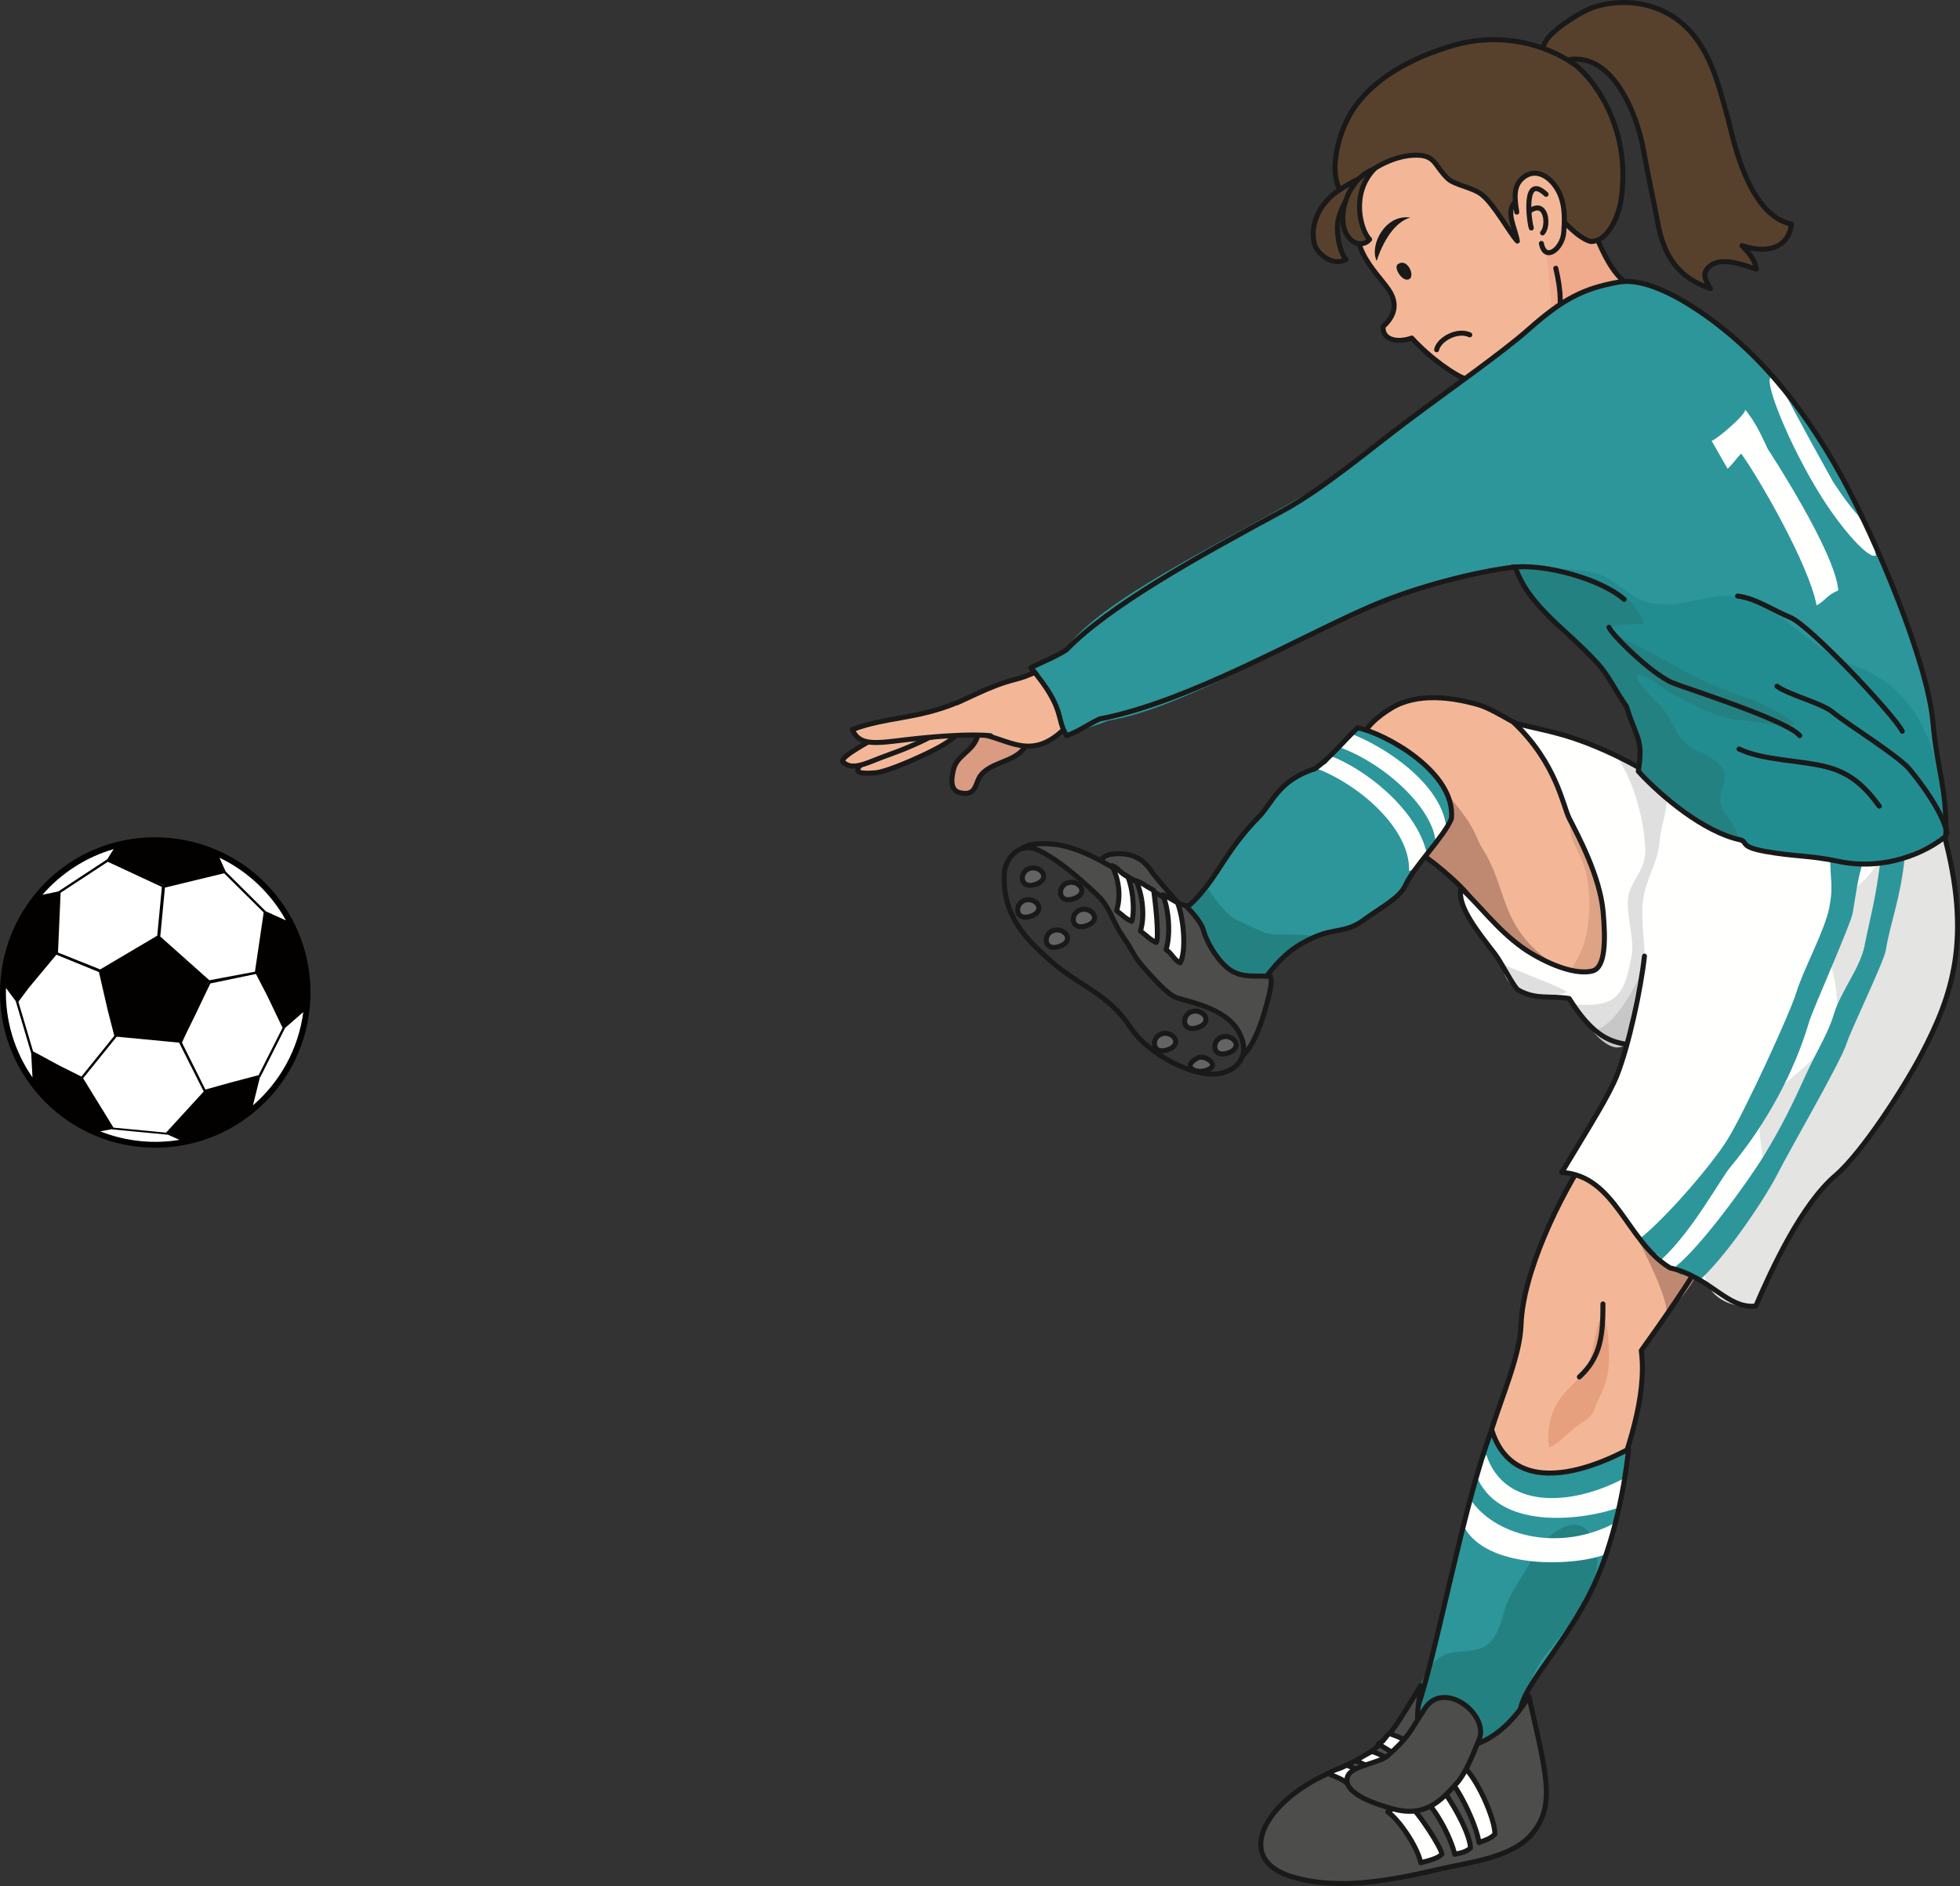 <?xml version="1.0" encoding="UTF-8"?>
<!DOCTYPE svg PUBLIC "-//W3C//DTD SVG 1.1//EN" "http://www.w3.org/Graphics/SVG/1.1/DTD/svg11.dtd">
<svg version="1.1" xmlns="http://www.w3.org/2000/svg" xmlns:xlink="http://www.w3.org/1999/xlink" x="0" y="0" width="831.637" height="800.396" viewBox="0, 0, 831.637, 800.396">
  <rect x="0" y="0" width="831.637" height="800.396" fill="#333333" stroke="none"/>
  <g id="Layer_1">
    <path d="M488.637,369.843 C484.875,364.08 479.669,361.596 471.888,362.466 C465.788,363.149 465.015,368.817 468.428,374.15 C471.219,378.503 475.605,379.772 480.281,380.853 C485.616,382.086 490.693,384.902 496.233,385.297 C499.995,385.563 505.702,389.9 503.139,386.841 C500.514,383.706 490.951,373.388 488.637,369.843" fill="#4D4E4C" id="path3437"/>
    <path d="M488.637,369.843 C484.875,364.08 479.669,361.596 471.888,362.466 C465.788,363.149 465.015,368.817 468.428,374.15 C471.219,378.503 475.605,379.772 480.281,380.853 C485.616,382.086 490.693,384.902 496.233,385.297 C499.995,385.563 505.702,389.9 503.139,386.841 C500.514,383.706 490.951,373.388 488.637,369.843 z" fill-opacity="0" stroke="#1A1919" stroke-width="2.126" stroke-linecap="round" stroke-linejoin="round" id="path3439"/>
    <path d="M575.589,316.869 C569.754,331.239 570.707,338.49 575.379,344.232 C585.827,357.078 593.349,353.235 612.572,369.708 C628.329,383.208 624.992,384.263 635.364,400.341 C648.152,411.717 655.562,416.548 669.902,423.96 C674.649,415.807 683.702,433.353 688.982,425.496 C709.209,425.255 712.787,396.948 708.812,373.751 C703.674,343.804 687.609,326.05 659.634,315.843 C651.962,313.042 635.117,301.347 627.482,299.123 C616.149,295.827 601.404,293.894 590.544,300.404 C584.582,303.984 578.912,308.674 575.589,316.869" fill="#F3B798" id="path3441"/>
    <path d="M666.587,346.722 C664.704,355.812 669.482,359.463 672.002,367.168 C674.942,376.154 674.979,387.248 673.134,396.342 C671.432,404.762 669.137,406.341 664.134,416.34 C663.069,415.54 678.002,424.007 678.467,424.092 C683.379,424.977 684.752,425.545 688.982,425.496 C709.209,425.255 712.787,396.948 708.812,373.751 C705.219,352.824 702.084,352.101 683.087,349.394 C677.387,348.579 672.392,345.415 666.587,346.722" fill="#DEA284" id="path3443"/>
    <path d="M602.049,343.051 C598.539,346.388 596.349,352.036 597.219,356.061 C598.704,362.888 607.307,365.193 612.572,369.708 C628.329,383.208 624.992,384.263 635.364,400.341 C638.859,403.452 642.324,406.778 646.817,408.392 C647.147,408.512 661.202,410.349 658.232,408.333 C636.137,393.342 639.699,376.734 629.139,360.339 C625.682,354.978 627.137,352.341 615.137,338.343 C612.939,338.364 603.797,341.384 602.049,343.051" fill="#BF8971" id="path3445"/>
    <path d="M575.589,316.869 C569.754,331.239 570.707,338.49 575.379,344.232 C585.827,357.078 593.349,353.235 612.572,369.708 C628.329,383.208 624.992,384.263 635.364,400.341 C648.152,411.717 655.562,416.548 669.902,423.96 C674.649,415.807 683.702,433.353 688.982,425.496 C709.209,425.255 712.787,396.948 708.812,373.751 C703.674,343.804 687.609,326.05 659.634,315.843 C651.962,313.042 635.117,301.347 627.482,299.123 C616.149,295.827 601.404,293.894 590.544,300.404 C584.582,303.984 578.912,308.674 575.589,316.869 z" fill-opacity="0" stroke="#1A1919" stroke-width="2.126" stroke-linecap="round" stroke-linejoin="round" id="path3447"/>
    <path d="M645.392,562.227 C644.537,587.677 616.337,628.277 631.944,652.388 C639.399,663.922 657.167,664.365 668.664,659.601 C682.674,653.797 681.249,643.479 685.607,629.847 C689.589,617.396 699.107,593.396 696.407,573.146 C703.157,563.694 718.569,542.079 724.757,529.944 C732.654,514.458 727.532,521.876 727.457,504.295 C727.322,471.963 685.044,472.74 674.807,488.097 C661.307,508.347 646.142,540.198 645.392,562.227" fill="#F3B798" id="path3449"/>
    <path d="M675.032,575.677 C672.894,583.649 666.864,587.035 662.199,593.193 C657.759,599.044 656.289,607.06 657.197,614.308 C661.944,612.597 665.979,606.942 670.539,604.206 C677.064,600.289 675.842,598.669 678.984,592.271 C682.637,584.841 682.989,578.82 682.637,571.842 C682.449,568.156 682.374,560.929 679.239,558.907 C676.922,563.862 676.539,570.06 675.032,575.677" fill="#E6A07E" id="path3451"/>
    <path d="M690.137,515.34 C688.817,515.31 707.732,547.634 707.139,557.34 C716.139,548.34 719.979,542.448 722.567,533.985 C727.322,518.425 703.824,517.766 691.134,516.342" fill="#BF8971" id="path3453"/>
    <path d="M645.392,562.227 C644.537,587.677 616.337,628.277 631.944,652.388 C639.399,663.922 657.167,664.365 668.664,659.601 C682.674,653.797 681.249,643.479 685.607,629.847 C689.589,617.396 699.107,593.396 696.407,573.146 C703.157,563.694 718.569,542.079 724.757,529.944 C732.654,514.458 727.532,521.876 727.457,504.295 C727.322,471.963 685.044,472.74 674.807,488.097 C661.307,508.347 646.142,540.198 645.392,562.227 z" fill-opacity="0" stroke="#1A1919" stroke-width="2.126" stroke-linecap="round" stroke-linejoin="round" id="path3455"/>
    <path d="M713.507,339.146 C705.932,330.553 687.609,320.688 672.107,314.847 C660.002,310.282 650.694,309.114 642.407,306.744 C660.407,323.844 663.234,342.204 665.807,347.244 C669.714,354.893 678.849,371.882 680.207,386.847 C681.287,398.742 681.272,410.616 675.707,412.042 C666.962,414.292 652.584,406.874 646.007,402.146 C635.049,394.262 628.044,384.342 619.907,376.944 C618.129,384.486 626.912,395.226 634.307,404.847 C637.194,408.612 642.339,419.079 644.207,420.146 C651.699,424.4 657.422,422.402 665.807,423.747 C679.307,445.347 688.082,441.761 695.507,444.444 C710.912,450.011 706.299,477.246 711.257,478.646 C758.732,492.026 835.254,394.863 819.257,366.597 C810.894,351.816 732.144,341.876 713.507,339.146" fill="#FFFFFE" id="path3457"/>
    <path d="M664.194,420.495 C658.869,417.28 637.419,410.027 637.344,408.441 C637.997,422.706 654.309,424.426 665.057,421.098 C664.854,420.919 664.562,420.714 664.194,420.495" fill="#DEDFDE" id="path3459"/>
    <path d="M698.109,360.002 C698.477,368.826 692.874,372.714 691.134,379.341 C689.327,386.226 693.594,398.053 692.387,405.049 C689.229,423.38 685.367,427.467 667.944,426.266 C670.817,431.106 681.752,445.212 687.924,444.201 C703.007,441.723 698.484,419.814 698.207,410.193 C698.012,403.271 696.174,389.34 697.134,382.341 C698.657,371.255 703.434,367.086 704.274,356.22 C704.792,349.558 709.479,339.333 706.134,333.339 C701.769,325.517 688.389,323.448 684.137,319.341 C692.004,326.946 697.554,346.751 698.109,360.002" fill="#DEDFDE" id="path3461"/>
    <path d="M699.137,408.342 C694.269,416.715 686.312,435.594 675.677,437.536 C678.362,440.671 683.724,445.883 687.969,444.192 C700.134,439.341 694.164,416.903 699.137,408.342" fill="#C6C7C6" id="path3463"/>
    <path d="M713.507,339.146 C705.932,330.553 687.609,320.688 672.107,314.847 C660.002,310.282 650.694,309.114 642.407,306.744 C660.407,323.844 663.234,342.204 665.807,347.244 C669.714,354.893 678.849,371.882 680.207,386.847 C681.287,398.742 681.272,410.616 675.707,412.042 C666.962,414.292 652.584,406.874 646.007,402.146 C635.049,394.262 628.044,384.342 619.907,376.944 C618.129,384.486 626.912,395.226 634.307,404.847 C637.194,408.612 642.339,419.079 644.207,420.146 C651.699,424.4 657.422,422.402 665.807,423.747 C679.307,445.347 688.082,441.761 695.507,444.444 C710.912,450.011 706.299,477.246 711.257,478.646 C758.732,492.026 835.254,394.863 819.257,366.597 C810.894,351.816 732.144,341.876 713.507,339.146 z" fill-opacity="0" stroke="#1A1919" stroke-width="2.126" stroke-linecap="round" stroke-linejoin="round" id="path3465"/>
    <path d="M815.207,447.597 C807.954,461.384 790.202,489.093 778.757,498.896 C764.469,511.127 751.974,537.954 745.007,554.244 C732.752,555.585 726.107,542.096 708.557,538.045 C690.092,526.815 685.607,498.896 662.657,497.545 C674.807,477.295 682.682,464.958 686.124,456.222 C693.437,437.656 691.997,414.14 702.909,397.804 C714.647,380.226 732.924,360.058 753.902,354.128 C763.277,351.48 771.429,350.826 781.059,350.367 C791.927,349.845 806.784,344.811 817.224,349.443 C827.784,354.131 828.287,367.116 829.577,377.463 C832.727,402.708 826.922,425.334 815.207,447.597" fill="#FFFFFE" id="path3467"/>
    <path d="M815.207,447.597 C807.954,461.384 790.202,489.093 778.757,498.896 C764.469,511.127 751.974,537.954 745.007,554.244 C727.667,556.142 717.362,542.29 726.722,528.741 C732.827,519.899 745.344,510.544 747.579,499.956 C749.844,489.189 742.757,477.787 749.964,467.396 C754.787,460.432 765.962,453.942 771.819,446.232 C778.742,437.141 780.069,432.401 779.162,421.168 C778.397,411.723 773.229,401.132 776.304,391.563 C780.062,379.892 793.809,374.624 798.339,363.06 C802.344,352.839 802.599,342.948 817.224,349.446 C827.784,354.134 828.287,367.119 829.577,377.463 C832.727,402.708 826.922,425.334 815.207,447.597" fill="#E4E4E3" id="path3469"/>
    <path d="M767.694,433.368 C761.357,455.024 749.424,477.046 734.139,495.342 C730.112,500.161 718.134,522.342 705.137,534.342 C699.227,527.885 698.139,533.343 696.137,525.342 C706.592,517.107 726.309,494.466 733.134,483.342 C740.552,471.266 759.609,429.744 762.137,421.341 C765.047,411.685 774.257,394.88 776.139,385.341 C778.637,372.685 775.134,372.339 777.467,353.378 C784.134,359.343 794.507,352.909 792.137,360.339 C788.004,373.288 788.327,374.331 786.137,387.339 C785.327,392.155 769.022,428.823 767.694,433.368" fill="#2D969A" id="path3471"/>
    <path d="M783.692,442.368 C781.464,449.979 759.129,488.358 754.134,498.342 C750.137,506.34 734.132,531.342 721.134,543.342 C715.224,536.885 713.139,545.343 711.137,537.342 C721.592,529.107 741.482,501.764 748.307,490.64 C755.724,478.563 760.457,468.837 766.134,456.345 C771.137,445.341 775.607,438.744 778.134,430.341 C781.044,420.685 789.257,410.882 791.139,401.34 C793.637,388.684 795.812,382.306 798.137,363.339 C808.134,360.339 803.139,360.339 808.134,364.341 C806.139,382.341 802.329,390.333 800.139,403.341 C799.329,408.154 785.027,437.823 783.692,442.368" fill="#2D969A" id="path3473"/>
    <path d="M824.634,353.343 C836.792,397.892 828.707,421.944 815.207,447.597 C807.954,461.384 790.202,489.093 778.757,498.896 C764.469,511.127 751.974,537.954 745.007,554.244 C732.752,555.585 726.107,542.096 708.557,538.045 C690.092,526.815 685.607,498.896 662.657,497.545 C674.807,477.295 682.682,464.958 686.124,456.222 C691.172,443.419 696.287,419.384 697.757,405.744" fill-opacity="0" stroke="#1A1919" stroke-width="2.126" stroke-linecap="round" stroke-linejoin="round" id="path3475"/>
    <path d="M632.957,606.896 C641.057,632.545 668.057,627.146 691.007,614.994 C688.982,634.569 683.567,659.598 673.457,678.444 C661.457,700.822 646.569,715.432 645.107,725.692 C643.322,738.187 622.569,753.15 610.007,749.542 C603.572,747.697 602.387,734.37 600.557,727.042 C608.657,706.792 620.807,637.944 632.957,606.896" fill="#2D969A" id="path3477"/>
    <path d="M643.547,672.538 C646.007,668.469 648.714,664.426 650.784,660.221 C654.407,652.872 667.734,641.299 674.192,650.322 C686.034,666.893 665.672,689.76 656.214,701.729 C650.094,709.462 649.284,714.63 645.804,723.825 C640.202,738.645 627.872,754.672 610.007,749.542 C602.604,747.419 599.867,729.652 600.714,723.255 C601.682,716.01 605.597,706.147 612.077,702.652 C618.032,699.435 625.914,702.292 631.472,697.604 C636.909,693.007 637.104,685.2 639.932,679.14 C640.974,676.915 642.227,674.721 643.547,672.538" fill="#248182" id="path3479"/>
    <path d="M630.639,617.34 C638.139,640.341 666.197,639.495 689.139,627.342 C686.634,634.842 687.137,634.842 686.634,639.84 C672.639,644.841 637.637,649.842 627.137,627.84 C626.139,629.34 627.639,622.341 630.639,617.34" fill="#FFFFFE" id="path3481"/>
    <path d="M624.639,637.338 C635.642,652.338 662.192,658.494 685.134,646.341 C682.637,653.841 682.134,655.842 680.634,659.838 C666.639,664.839 630.639,665.838 621.137,647.838 C622.134,640.839 619.637,647.337 624.639,637.338" fill="#FFFFFE" id="path3483"/>
    <path d="M371.601,327.939 C375.193,327.632 384.372,323.973 392.61,320.056 C401.136,316.007 408.656,311.639 407.604,306.714 C395.991,310.004 380.34,312.263 370.711,319.857 C363.114,325.863 359.921,328.933 371.601,327.939" fill="#F3B798" id="path3485"/>
    <path d="M371.601,327.939 C375.193,327.632 384.372,323.973 392.61,320.056 C401.136,316.007 408.656,311.639 407.604,306.714 C395.991,310.004 380.34,312.263 370.711,319.857 C363.114,325.863 359.921,328.933 371.601,327.939 z" fill-opacity="0" stroke="#1A1919" stroke-width="2.126" stroke-linecap="round" stroke-linejoin="round" id="path3487"/>
    <path d="M433.638,318.591 C439.608,312.374 437.692,305.513 429.703,302.273 C418.731,297.837 417.577,306.553 414.132,314.103 C411.923,318.948 406.034,320.888 404.649,326.319 C403.623,330.315 402.987,335.39 407.294,336.409 C414.448,338.112 413.628,332.267 416.112,329.05 C420.196,323.753 428.97,323.451 433.638,318.591" fill="#DA9B83" id="path3489"/>
    <path d="M433.638,318.591 C439.608,312.374 437.692,305.513 429.703,302.273 C418.731,297.837 417.577,306.553 414.132,314.103 C411.923,318.948 406.034,320.888 404.649,326.319 C403.623,330.315 402.987,335.39 407.294,336.409 C414.448,338.112 413.628,332.267 416.112,329.05 C420.196,323.753 428.97,323.451 433.638,318.591 z" fill-opacity="0" stroke="#1A1919" stroke-width="2.126" stroke-linecap="round" stroke-linejoin="round" id="path3491"/>
    <path d="M392.766,305.208 C385.245,307.593 382.254,307.177 375.152,311.103 C367.872,315.125 357.281,320.794 357.471,323.061 C361.479,327.67 368.311,323.402 376.403,320.565 C389.892,315.828 405.735,308.167 409.467,301.657 C407.511,301.523 401.487,302.442 392.766,305.208" fill="#F3B798" id="path3493"/>
    <path d="M392.766,305.208 C385.245,307.593 382.254,307.177 375.152,311.103 C367.872,315.125 357.281,320.794 357.471,323.061 C361.479,327.67 368.311,323.402 376.403,320.565 C389.892,315.828 405.735,308.167 409.467,301.657 C407.511,301.523 401.487,302.442 392.766,305.208 z" fill-opacity="0" stroke="#1A1919" stroke-width="2.126" stroke-linecap="round" stroke-linejoin="round" id="path3495"/>
    <path d="M398.88,301.224 C393.138,303.389 384.393,303.849 384.126,311.63 C394.151,315.693 402.48,309.72 412.263,310.815 C426.501,312.404 435.243,322.443 448.722,311.871 C459.665,303.278 454.904,296.445 470.343,293.659 C470.349,286.772 465.688,280.938 462.307,275.05 C451.14,277.64 442.098,285.489 430.848,288.321 C418.831,291.351 411.076,296.624 398.88,301.224" fill="#F3B798" id="path3497"/>
    <path d="M398.88,301.224 C393.138,303.389 384.393,303.849 384.126,311.63 C394.151,315.693 402.48,309.72 412.263,310.815 C426.501,312.404 435.243,322.443 448.722,311.871 C459.665,303.278 454.904,296.445 470.343,293.659 C470.349,286.772 465.688,280.938 462.307,275.05 C451.14,277.64 442.098,285.489 430.848,288.321 C418.831,291.351 411.076,296.624 398.88,301.224 z" fill-opacity="0" stroke="#1A1919" stroke-width="2.126" stroke-linecap="round" stroke-linejoin="round" id="path3499"/>
    <path d="M404.985,298.587 C388.713,305.173 375.384,304.356 361.664,309.612 C364.529,316.763 371.947,315.409 384.571,313.898 C395.874,312.544 412.122,311.29 420.366,312.246" fill="#F3B798" id="path3501"/>
    <path d="M404.985,298.587 C388.713,305.173 375.384,304.356 361.664,309.612 C364.529,316.763 371.947,315.409 384.571,313.898 C395.874,312.544 412.122,311.29 420.366,312.246" fill-opacity="0" stroke="#1A1919" stroke-width="2.126" stroke-linecap="round" stroke-linejoin="round" id="path3503"/>
    <path d="M723.827,114.87 C722.852,116.457 723.137,118.341 725.762,122.466 C712.142,117.828 706.044,108.864 703.374,94.485 C701.507,84.372 699.152,73.983 697.382,63.89 C694.157,45.609 680.912,14.571 657.152,28.652 C656.402,22.206 652.734,21.849 656.387,16.689 C659.882,11.748 671.717,4.277 677.312,2.688 C689.072,-0.651 702.114,1.107 711.887,8.466 C725.244,18.532 729.122,35.478 733.509,51.635 C735.129,57.579 741.512,91.341 760.104,95.123 C758.859,105.372 749.687,107.823 739.134,104.214 C738.482,103.992 744.512,108.591 745.262,114.216 C740.012,112.716 728.387,107.466 723.827,114.87" fill="#57412D" id="path3505"/>
    <path d="M723.827,114.87 C722.852,116.457 723.137,118.341 725.762,122.466 C712.142,117.828 706.044,108.864 703.374,94.485 C701.507,84.372 699.152,73.983 697.382,63.89 C694.157,45.609 680.912,14.571 657.152,28.652 C656.402,22.206 652.734,21.849 656.387,16.689 C659.882,11.748 671.717,4.277 677.312,2.688 C689.072,-0.651 702.114,1.107 711.887,8.466 C725.244,18.532 729.122,35.478 733.509,51.635 C735.129,57.579 741.512,91.341 760.104,95.123 C758.859,105.372 749.687,107.823 739.134,104.214 C738.482,103.992 744.512,108.591 745.262,114.216 C740.012,112.716 728.387,107.466 723.827,114.87 z" fill-opacity="0" stroke="#1A1919" stroke-width="2.126" stroke-linecap="round" stroke-linejoin="round" id="path3507"/>
    <path d="M586.884,139.089 C587.762,142.652 591.137,146.343 598.637,143.466 C605.387,152.466 615.467,157.113 619.637,160.341 C629.079,167.656 630.399,171.298 643.344,162.873 C662.342,150.506 696.714,148.042 694.884,122.484 C674.124,117.066 672.924,63.773 647.874,50.284 C633.947,42.784 608.537,42.486 594.384,49.669 C576.444,58.775 572.807,82.323 575.634,98.841 C576.774,105.483 578.417,109.833 582.639,114.591 C586.532,118.98 590.574,122.466 591.699,127.529 C592.074,133.529 589.389,136.593 586.884,139.089" fill="#F3B798" id="path3509"/>
    <path d="M691.134,124.341 C691.179,124.933 678.362,104.436 677.139,102.339 C673.344,95.832 666.977,84.21 657.887,93.843 C653.012,99.005 656.889,109.839 657.137,116.589 C657.384,123.339 661.637,136.464 650.139,142.089 C646.112,144.058 642.429,148.057 641.387,152.343 C636.849,171.023 693.504,157.365 691.134,124.341" fill="#F0AA8C" id="path3511"/>
    <path d="M586.884,138.591 C586.389,144.093 592.637,145.716 599.012,143.466 C606.887,152.091 617.589,159.561 622.637,161.091 C635.012,164.841 630.399,171.298 643.344,162.873 C662.342,150.506 696.714,148.042 694.884,122.484 C674.124,117.066 672.924,63.773 647.874,50.284 C633.947,42.784 608.537,42.486 594.384,49.669 C583.224,55.332 575.942,64.933 573.512,78.591 C572.042,86.888 574.344,97.025 577.134,104.841 C579.632,111.84 585.482,117.723 588.887,122.466 C594.137,129.779 590.634,135.093 586.884,138.591 z" fill-opacity="0" stroke="#1A1919" stroke-width="2.126" stroke-linecap="round" stroke-linejoin="round" id="path3513"/>
    <path d="M584.139,110.718 C586.764,102.468 591.842,94.13 598.389,92.343 C587.844,90.687 580.884,104.091 584.139,110.718" fill="#1A1919" id="path3515"/>
    <path d="M593.139,112.089 C597.137,109.341 600.384,116.841 598.134,118.341 C595.262,120.26 591.017,113.551 593.139,112.089" fill="#1A1919" id="path3517"/>
    <path d="M668.229,27.48 C655.794,18.615 636.707,13.605 617.109,19.168 C600.227,23.961 579.137,33.966 570.887,52.341 C566.792,61.458 563.267,76.968 571.262,83.841 C576.069,74.367 588.962,66.318 599.837,65.865 C609.197,65.475 608.387,70.113 614.274,75.764 C617.109,78.489 624.849,79.543 628.629,82.485 C634.044,86.691 640.457,98.8 643.817,102.298 C642.917,96.781 639.099,90.738 642.287,86.355 C648.722,77.507 652.022,82.947 660.114,90.664 C664.232,94.59 669.287,100.734 674.852,102.48 C682.652,102.632 686.964,90.822 687.849,84.65 C692.589,51.685 673.532,31.259 668.229,27.48" fill="#57412D" id="path3519"/>
    <path d="M668.229,27.48 C655.794,18.615 636.707,13.605 617.109,19.168 C600.227,23.961 579.137,33.966 570.887,52.341 C566.792,61.458 563.267,76.968 571.262,83.841 C576.069,74.367 588.962,66.318 599.837,65.865 C609.197,65.475 608.387,70.113 614.274,75.764 C617.109,78.489 624.849,79.543 628.629,82.485 C634.044,86.691 640.457,98.8 643.817,102.298 C642.917,96.781 639.099,90.738 642.287,86.355 C648.722,77.507 652.022,82.947 660.114,90.664 C664.232,94.59 669.287,100.734 674.852,102.48 C682.652,102.632 686.964,90.822 687.849,84.65 C692.589,51.685 673.532,31.259 668.229,27.48 z" fill-opacity="0" stroke="#1A1919" stroke-width="2.126" stroke-linecap="round" stroke-linejoin="round" id="path3521"/>
    <path d="M643.577,90.017 C642.354,82.692 642.429,78.304 646.562,75.146 C651.722,71.199 657.887,74.794 661.254,81.123 C664.629,87.456 663.669,95.565 663.512,98.466 C663.144,105.234 655.637,111.591 654.024,103.323" fill="#F3B798" id="path3523"/>
    <path d="M643.577,90.017 C642.354,82.692 642.429,78.304 646.562,75.146 C651.722,71.199 657.887,74.794 661.254,81.123 C664.629,87.456 663.669,95.565 663.512,98.466 C663.144,105.234 655.637,111.591 654.024,103.323 M660.137,113.841 C665.139,134.853 659.192,140.261 654.287,149.817" fill-opacity="0" stroke="#1A1919" stroke-width="2.126" stroke-linecap="round" stroke-linejoin="round" id="path3525"/>
    <path d="M750.069,361.294 C754.007,362.337 758.132,362.94 762.137,363.342 C773.514,364.482 784.187,368.141 795.744,366.363 C801.617,365.46 807.339,363.644 812.717,361.139 C814.382,360.363 824.604,355.944 824.634,353.841 C824.964,332.021 821.117,324.31 819.137,302.343 C816.819,276.532 795.564,228.063 781.509,202.411 C762.474,167.677 743.972,149.865 731.297,139.649 C720.812,131.208 700.742,117.304 686.882,119.712 C671.597,122.373 662.814,127.174 648.512,139.839 C637.299,149.765 617.664,164.109 602.634,174.843 C588.632,184.842 579.039,194.135 568.637,200.841 C530.637,225.339 469.512,251.208 451.638,275.841 C446.487,279.058 443.481,279.919 438.138,282.591 C452.924,300.163 448.638,304.341 451.638,311.841 C456.273,310.534 465.533,307.857 470.136,305.841 C502.14,300.843 556.839,267.591 586.637,254.841 C605.634,246.714 625.892,243.374 642.887,241.341 C646.637,251.841 655.629,259.417 657.384,262.089 C662.109,269.267 671.949,275.196 677.387,281.841 C684.137,290.091 695.709,297.998 696.384,314.589 C696.939,328.071 701.402,332.859 713.139,339.843 C718.322,342.922 723.804,348.676 729.219,350.718 C734.319,352.637 738.384,356.68 743.109,358.845 C745.322,359.859 747.662,360.655 750.069,361.294" fill="#2D969A" id="path3527"/>
    <path d="M645.954,244.663 C648.137,254.091 654.812,258.45 656.387,260.841 C661.112,268.019 673.944,274.347 678.137,281.841 C685.164,294.404 696.459,302.7 697.134,319.294 C697.689,332.774 702.647,337.107 714.384,344.091 C719.567,347.173 723.804,348.676 729.219,350.718 C734.319,352.637 738.384,356.68 743.109,358.845 C745.322,359.859 747.662,360.655 750.069,361.294 C754.007,362.337 758.132,362.94 762.137,363.342 C773.514,364.482 784.187,368.141 795.744,366.363 C801.617,365.46 807.339,363.644 812.717,361.139 C814.382,360.363 824.604,355.944 824.634,353.841 C825.099,323.334 816.129,292.432 786.107,282.163 C765.662,275.167 751.629,250.4 728.844,253.071 C719.972,254.112 712.832,257.19 703.397,256.341 C691.397,255.26 687.849,246.55 677.139,243.289 C669.542,240.972 650.687,240.453 644.139,243.339" fill="#228D91" id="path3529"/>
    <path d="M730.824,334.74 C730.134,336.942 729.459,339.023 730.247,341.648 C731.619,346.236 737.387,350.97 737.634,355.839 C728.079,355.663 722.927,348.635 715.134,343.341 C709.599,339.576 702.639,334.341 695.634,326.343 C696.594,316.689 694.397,312.498 692.634,306.093 C690.204,297.246 687.887,293.841 680.387,285.591 C672.114,276.492 676.637,280.839 669.632,273.84 C665.664,269.871 654.924,261.664 651.887,257.091 C648.812,252.456 645.137,247.839 643.637,240.843 C656.634,239.34 664.344,242.976 670.532,244.019 C680.679,245.727 694.022,253.388 697.637,264.843 C687.474,265.203 674.357,264.052 695.132,274.341 C713.537,283.452 720.842,289.3 740.274,295.798 C746.267,297.802 757.074,303.011 761.739,307.294 C755.372,309.063 745.547,305.94 738.887,305.648 C728.979,305.211 718.404,298.974 710.027,294.764 C705.302,292.382 702.474,288.48 695.259,286.265 C691.457,287.155 704.897,299.929 705.272,300.321 C709.119,304.323 710.349,310.4 714.369,314.548 C720.219,320.592 733.082,321.275 731.679,331.306 C731.507,332.533 731.162,333.65 730.824,334.74" fill="#248182" id="path3531"/>
    <path d="M609.564,148.42 C610.359,144.21 618.137,139.593 623.634,142.089 M648.984,89.565 C656.199,84.404 657.324,95.841 654.512,98.841 M649.734,96.744 C648.684,93.269 646.254,73.203 656.004,82.458" fill-opacity="0" stroke="#1A1919" stroke-width="2.126" stroke-linecap="round" stroke-linejoin="round" id="path3533"/>
    <path d="M578.987,74.835 C575.889,75.773 568.104,80.513 565.674,82.54 C559.734,87.509 555.549,95.648 557.837,103.927 C558.662,106.892 564.932,113.466 571.134,110.091 C567.969,106.569 566.822,97.323 567.812,93.134 C568.622,89.742 570.677,85.482 572.559,82.757 C573.129,81.925 578.919,74.856 578.987,74.835" fill="#57412D" id="path3535"/>
    <path d="M578.987,74.835 C575.889,75.773 568.104,80.513 565.674,82.54 C559.734,87.509 555.549,95.648 557.837,103.927 C558.662,106.892 564.932,113.466 571.134,110.091 C567.969,106.569 566.822,97.323 567.812,93.134 C568.622,89.742 570.677,85.482 572.559,82.757 C573.129,81.925 578.919,74.856 578.987,74.835 z" fill-opacity="0" stroke="#1A1919" stroke-width="2.126" stroke-linecap="round" stroke-linejoin="round" id="path3537"/>
    <path d="M583.142,71.671 C571.569,75.808 566.994,92.088 571.442,99.556 C574.292,104.343 578.927,104.296 581.139,101.589 C577.637,98.343 572.687,82.464 583.142,71.671" fill="#57412D" id="path3539"/>
    <path d="M583.142,71.671 C571.569,75.808 566.994,92.088 571.442,99.556 C574.292,104.343 578.927,104.296 581.139,101.589 C577.637,98.343 572.687,82.464 583.142,71.671 z M682.689,266.196 C683.657,269.076 700.847,286.248 709.959,289.88 C716.222,292.373 758.184,305.619 763.629,312.175 M737.897,317.859 C748.164,322.748 763.562,322.546 774.744,325.371 C784.839,327.931 790.899,333.234 797.394,342.111 M737.274,252.942 C744.947,253.869 752.387,259.08 759.639,262.016 C767.739,265.3 803.739,303.369 807.137,310.341 M753.962,291.213 C758.927,294.919 772.839,298.233 777.714,302.287 C783.602,307.194 805.389,320.665 810.137,326.343 C815.762,333.081 824.147,344.694 826.134,353.343" fill-opacity="0" stroke="#1A1919" stroke-width="2.126" stroke-linecap="round" stroke-linejoin="round" id="path3541"/>
    <path d="M726.234,187.039 C728.079,186.808 741.654,175.277 740.424,173.706 C745.637,180.363 747.309,184.769 750.092,190.569 C750.092,190.569 778.772,234.149 779.994,250.575 C775.022,252.573 774.917,254.616 770.792,256.909 C767.432,239.223 745.884,202.224 738.774,192.468 C736.449,194.905 734.739,197.53 733.007,198.902 L726.234,187.039" fill="#FFFFFE" id="path3543"/>
    <path d="M762.954,177.462 C757.502,167.302 755.049,161.911 751.172,160.277 C748.899,162.996 758.972,188.1 771.632,208.857 C781.179,224.498 793.442,238.06 795.962,235.578 C795.092,230.367 791.844,224.161 788.319,218.665 C783.287,213.063 777.744,204.412 777.744,204.412 C777.744,204.412 768.909,188.554 762.954,177.462" fill="#FFFFFE" id="path3545"/>
    <path d="M749.139,361.341 C762.077,363.632 767.559,362.9 780.099,365.542 C799.922,369.711 817.217,361.728 825.639,354.843 C825.962,333.029 822.114,328.311 820.134,306.339 C817.817,280.529 795.564,228.063 781.509,202.411 C762.474,167.677 743.972,149.865 731.297,139.649 C720.812,131.208 700.742,117.304 686.882,119.712 C671.597,122.373 662.814,127.174 648.512,139.839 C637.299,149.765 615.639,164.841 597.639,178.341 C581.319,190.575 561.369,207.538 544.307,216.744 C506.136,237.339 470.388,257.343 452.388,275.841 C447.24,279.058 442.731,280.672 437.388,283.341 C452.171,300.913 447.888,304.341 452.508,312.146 C457.143,310.839 462.032,307.11 466.638,305.091 C504.436,297.89 552.339,269.841 582.137,257.091 C601.134,248.964 625.892,242.624 642.887,240.591 C648.887,257.841 664.892,267.093 678.137,281.841 C682.562,286.769 685.629,293.396 690.137,299.841 C694.464,313.953 697.329,313.317 695.139,327.339 C705.182,338.232 722.874,352.962 738.137,356.343 C741.924,357.186 737.612,359.293 749.139,361.341 z" fill-opacity="0" stroke="#1A1919" stroke-width="2.126" stroke-linecap="round" stroke-linejoin="round" id="path3547"/>
    <path d="M483.949,421.78 C479.534,416.085 482.282,410.15 482.874,404.34 C490.907,392.988 501.018,388.566 508.081,380.771 C517.896,369.931 520.104,361.025 534.407,346.347 C539.745,340.866 542.508,331.042 558.009,326.22 C564.572,321.386 569.777,314.873 576.024,308.853 C587.657,311.144 617.829,327.726 615.842,347.442 C612.827,354.972 600.137,369.591 594.887,377.091 C591.362,382.124 584.987,386.765 579.887,390.591 C573.887,395.091 565.959,394.004 557.807,397.646 C548.267,401.905 542.508,406.42 532.383,421.271 C526.424,423.837 508.977,429.597 502.907,430.944 C496.274,432.409 488.458,427.599 483.949,421.78" fill="#2D969A" id="path3549"/>
    <path d="M597.887,369.591 C598.389,351.339 576.137,332.841 559.142,326.343 C562.142,323.343 562.637,325.839 564.632,320.841 C578.132,325.839 600.887,342.591 605.387,362.091 C600.887,367.341 601.389,368.589 597.887,369.591" fill="#FFFFFE" id="path3551"/>
    <path d="M609.137,357.591 C608.387,343.341 587.642,323.841 567.639,316.842 C570.639,313.842 571.142,316.341 573.137,311.343 C586.637,316.341 611.387,332.091 613.637,350.841 C610.134,354.339 612.887,353.841 609.137,357.591" fill="#FFFFFE" id="path3553"/>
    <path d="M483.949,421.78 C479.534,416.085 482.282,410.15 482.88,404.331 C487.309,398.067 505.137,385.341 512.637,377.343 C516.656,383.167 521.34,389.161 525.639,390.84 C529.371,392.302 534.451,395.349 538.638,396.342 C541.286,396.969 550.134,395.841 557.634,397.341 C545.139,402.84 535.802,416.255 532.383,421.271 C526.424,423.837 508.977,429.597 502.907,430.944 C496.274,432.409 488.458,427.599 483.949,421.78" fill="#248182" id="path3555"/>
    <path d="M632.957,606.896 C641.057,632.545 668.057,627.146 691.007,614.994 C688.982,634.569 683.567,659.598 673.457,678.444 C661.457,700.822 646.569,715.432 645.107,725.692 C643.322,738.187 622.569,753.15 610.007,749.542 C603.572,747.697 602.387,734.37 600.557,727.042 C608.657,706.792 620.807,637.944 632.957,606.896 z M483.949,421.78 C479.534,416.085 482.282,410.15 482.874,404.34 C490.907,392.988 501.018,388.566 508.081,380.771 C517.896,369.931 520.104,361.025 534.407,346.347 C539.745,340.866 542.508,331.042 558.009,326.22 C564.572,321.386 569.777,314.873 576.024,308.853 C587.657,311.144 617.829,327.726 615.842,347.442 C612.827,354.972 599.762,367.986 596.387,375.591 C593.897,381.207 585.767,385.124 578.387,390.591 C571.367,395.791 565.959,394.004 557.807,397.646 C548.267,401.905 542.508,406.42 532.383,421.271 C526.424,423.837 508.977,429.597 502.907,430.944 C496.274,432.409 488.458,427.599 483.949,421.78 z" fill-opacity="0" stroke="#1A1919" stroke-width="2.126" stroke-linecap="round" stroke-linejoin="round" id="path3557"/>
    <path d="M523.14,412.341 C518.001,409.614 512.434,401.173 510.636,394.842 C509.689,391.505 506.601,388.022 503.136,384.339 C484.667,379.623 464.745,358.171 443.505,358.042 C433.535,357.987 430.836,359.9 431.786,370.64 C432.782,381.931 436.655,393.685 444.407,402.14 C454.693,413.361 470.598,421.669 483.92,428.425 C496.175,434.636 513.507,453.708 525.633,448.944 C530.32,447.105 534.548,436.713 536.93,428.059 C537.682,425.322 540.144,417.204 539.133,414.521 C535.532,413.622 528.788,415.338 523.14,412.341" fill="#4D4E4C" id="path3559"/>
    <path d="M523.14,412.341 C518.001,409.614 512.434,401.173 510.636,394.842 C509.689,391.505 506.601,388.022 503.136,384.339 C484.667,379.623 464.745,358.171 443.505,358.042 C433.535,357.987 430.836,359.9 431.786,370.64 C432.782,381.931 436.655,393.685 444.407,402.14 C454.693,413.361 470.598,421.669 483.92,428.425 C496.175,434.636 513.507,453.708 525.633,448.944 C530.32,447.105 534.548,436.713 536.93,428.059 C537.682,425.322 540.144,417.204 539.133,414.521 C535.532,413.622 528.788,415.338 523.14,412.341 z" fill-opacity="0" stroke="#1A1919" stroke-width="2.126" stroke-linecap="round" stroke-linejoin="round" id="path3561"/>
    <path d="M486.513,411.966 C488.967,414.618 495.621,422.454 499.713,423.576 C509.686,426.31 523.773,429.696 527.229,441.744 C529.684,450.295 522.281,456.819 512.133,455.694 C500.604,454.417 485.841,445.353 479.733,436.119 C469.773,421.071 458.229,418.895 445.444,407.478 C435.061,398.208 425.165,388.391 426.138,370.341 C426.401,365.407 431.654,357.175 439.907,360.521 C450.026,364.62 465.823,379.912 467.148,381.444 C471.243,386.173 472.793,392.31 476.388,397.341 C481.186,404.059 480.465,405.438 486.513,411.966" fill="#343534" id="path3563"/>
    <path d="M486.513,411.966 C488.967,414.618 495.621,422.454 499.713,423.576 C509.686,426.31 523.773,429.696 527.229,441.744 C529.684,450.295 522.281,456.819 512.133,455.694 C500.604,454.417 485.841,445.353 479.733,436.119 C469.773,421.071 458.229,418.895 445.444,407.478 C435.061,398.208 425.165,388.391 426.138,370.341 C426.401,365.407 431.654,357.175 439.907,360.521 C450.026,364.62 465.823,379.912 467.148,381.444 C471.243,386.173 472.793,392.31 476.388,397.341 C481.186,404.059 480.465,405.438 486.513,411.966 z" fill-opacity="0" stroke="#1A1919" stroke-width="2.126" stroke-linecap="round" stroke-linejoin="round" id="path3565"/>
    <path d="M436.825,368.548 C441.621,367.045 446.297,373.11 439.233,375.369 C432.559,377.501 432.331,369.96 436.825,368.548" fill="#636463" id="path3567"/>
    <path d="M436.825,368.548 C441.621,367.045 446.297,373.11 439.233,375.369 C432.559,377.501 432.331,369.96 436.825,368.548 z" fill-opacity="0" stroke="#1A1919" stroke-width="2.126" stroke-linecap="round" stroke-linejoin="round" id="path3569"/>
    <path d="M453.026,374.624 C457.819,373.122 462.495,379.185 455.434,381.444 C448.761,383.577 448.529,376.036 453.026,374.624" fill="#636463" id="path3571"/>
    <path d="M453.026,374.624 C457.819,373.122 462.495,379.185 455.434,381.444 C448.761,383.577 448.529,376.036 453.026,374.624 z" fill-opacity="0" stroke="#1A1919" stroke-width="2.126" stroke-linecap="round" stroke-linejoin="round" id="path3573"/>
    <path d="M458.423,386.097 C463.221,384.597 467.898,390.661 460.831,392.92 C454.16,395.053 453.929,387.509 458.423,386.097" fill="#636463" id="path3575"/>
    <path d="M458.423,386.097 C463.221,384.597 467.898,390.661 460.831,392.92 C454.16,395.053 453.929,387.509 458.423,386.097 z" fill-opacity="0" stroke="#1A1919" stroke-width="2.126" stroke-linecap="round" stroke-linejoin="round" id="path3577"/>
    <path d="M446.95,394.874 C451.746,393.372 456.422,399.435 449.358,401.694 C442.684,403.827 442.456,396.286 446.95,394.874" fill="#636463" id="path3579"/>
    <path d="M446.95,394.874 C451.746,393.372 456.422,399.435 449.358,401.694 C442.684,403.827 442.456,396.286 446.95,394.874 z" fill-opacity="0" stroke="#1A1919" stroke-width="2.126" stroke-linecap="round" stroke-linejoin="round" id="path3581"/>
    <path d="M492.849,438.749 C497.646,437.247 502.321,443.31 495.258,445.569 C488.586,447.702 488.355,440.161 492.849,438.749" fill="#636463" id="path3583"/>
    <path d="M492.849,438.749 C497.646,437.247 502.321,443.31 495.258,445.569 C488.586,447.702 488.355,440.161 492.849,438.749 z" fill-opacity="0" stroke="#1A1919" stroke-width="2.126" stroke-linecap="round" stroke-linejoin="round" id="path3585"/>
    <path d="M505.673,429.298 C510.471,427.795 515.148,433.86 508.081,436.119 C501.41,438.251 501.179,430.71 505.673,429.298" fill="#636463" id="path3587"/>
    <path d="M505.673,429.298 C510.471,427.795 515.148,433.86 508.081,436.119 C501.41,438.251 501.179,430.71 505.673,429.298 z" fill-opacity="0" stroke="#1A1919" stroke-width="2.126" stroke-linecap="round" stroke-linejoin="round" id="path3589"/>
    <path d="M518.499,440.097 C523.295,438.597 527.973,444.661 520.907,446.92 C514.236,449.053 514.005,441.509 518.499,440.097" fill="#636463" id="path3591"/>
    <path d="M518.499,440.097 C523.295,438.597 527.973,444.661 520.907,446.92 C514.236,449.053 514.005,441.509 518.499,440.097 z" fill-opacity="0" stroke="#1A1919" stroke-width="2.126" stroke-linecap="round" stroke-linejoin="round" id="path3593"/>
    <path d="M508.374,448.874 C511.198,447.492 518.586,452.308 511.456,454.347 C506.733,455.694 501.331,452.319 508.374,448.874" fill="#636463" id="path3595"/>
    <path d="M508.374,448.874 C511.198,447.492 518.586,452.308 511.456,454.347 C506.733,455.694 501.331,452.319 508.374,448.874 z" fill-opacity="0" stroke="#1A1919" stroke-width="2.126" stroke-linecap="round" stroke-linejoin="round" id="path3597"/>
    <path d="M434.798,382.048 C439.596,380.545 444.273,386.61 437.206,388.869 C430.535,391.001 430.304,383.46 434.798,382.048" fill="#636463" id="path3599"/>
    <path d="M434.798,382.048 C439.596,380.545 444.273,386.61 437.206,388.869 C430.535,391.001 430.304,383.46 434.798,382.048 z M641.139,240.843 C655.247,238.857 679.487,245.876 689.139,254.343" fill-opacity="0" stroke="#1A1919" stroke-width="2.126" stroke-linecap="round" stroke-linejoin="round" id="path3601"/>
    <path d="M471.888,367.341 C474.888,368.466 474.513,369.966 478.638,372.216 C481.386,379.371 481.221,388.998 480.138,390.966 C477.513,389.841 476.763,388.716 473.763,386.466 C475.828,379.895 474.495,372.881 471.888,367.341" fill="#FFFFFE" id="path3603"/>
    <path d="M471.888,367.341 C474.888,368.466 474.513,369.966 478.638,372.216 C481.386,379.371 481.221,388.998 480.138,390.966 C477.513,389.841 476.763,388.716 473.763,386.466 C475.828,379.895 474.495,372.881 471.888,367.341 z" fill-opacity="0" stroke="#1A1919" stroke-width="2.126" stroke-linecap="round" stroke-linejoin="round" id="path3605"/>
    <path d="M482.013,373.716 C485.013,374.841 485.388,375.591 489.513,377.841 C490.638,385.716 491.721,397.998 490.638,399.966 C488.013,398.841 486.888,397.341 483.888,395.091 C485.953,388.52 484.62,379.256 482.013,373.716" fill="#FFFFFE" id="path3607"/>
    <path d="M482.013,373.716 C485.013,374.841 485.388,375.591 489.513,377.841 C490.638,385.716 491.721,397.998 490.638,399.966 C488.013,398.841 486.888,397.341 483.888,395.091 C485.953,388.52 484.62,379.256 482.013,373.716 z" fill-opacity="0" stroke="#1A1919" stroke-width="2.126" stroke-linecap="round" stroke-linejoin="round" id="path3609"/>
    <path d="M493.263,379.716 C496.263,380.841 495.513,380.841 499.638,383.091 C502.386,390.246 503.388,403.716 500.763,408.591 C498.138,407.466 497.763,405.216 494.763,402.966 C496.828,396.395 495.87,385.256 493.263,379.716" fill="#FFFFFE" id="path3611"/>
    <path d="M493.263,379.716 C496.263,380.841 495.513,380.841 499.638,383.091 C502.386,390.246 503.388,403.716 500.763,408.591 C498.138,407.466 497.763,405.216 494.763,402.966 C496.828,396.395 495.87,385.256 493.263,379.716 z" fill-opacity="0" stroke="#1A1919" stroke-width="2.126" stroke-linecap="round" stroke-linejoin="round" id="path3613"/>
    <path d="M648.707,719.842 C650.649,728.775 654.197,742.995 655.457,752.242 C657.122,764.437 655.704,771.24 650.207,778.042 C641.949,788.265 623.672,790.289 612.099,792.93 C591.489,797.632 568.517,802.687 547.907,796.349 C524.508,789.142 535.306,766.642 560.507,754.042 C567.767,750.412 576.849,747.24 583.007,742.349 C590.844,736.117 594.707,728.392 602.807,715.349 C601.907,724.792 599.252,733.672 605.507,737.849 C619.007,746.842 637.007,739.642 648.707,719.842" fill="#4D4E4C" id="path3615"/>
    <path d="M648.707,719.842 C650.649,728.775 654.197,742.995 655.457,752.242 C657.122,764.437 655.704,771.24 650.207,778.042 C641.949,788.265 623.672,790.289 612.099,792.93 C591.489,797.632 568.517,802.687 547.907,796.349 C524.508,789.142 535.306,766.642 560.507,754.042 C567.767,750.412 576.849,747.24 583.007,742.349 C590.844,736.117 594.707,728.392 602.807,715.349 C601.907,724.792 599.252,733.672 605.507,737.849 C619.007,746.842 637.007,739.642 648.707,719.842 z" fill-opacity="0" stroke="#1A1919" stroke-width="2.126" stroke-linecap="round" stroke-linejoin="round" id="path3617"/>
    <path d="M588.857,768.892 C591.557,767.092 592.907,766.192 596.507,764.392 C602.357,769.342 611.807,784.642 611.807,786.892 C610.007,788.692 606.407,789.592 602.807,790.492 C601.457,783.742 593.807,772.492 588.857,768.892" fill="#FFFFFE" id="path3619"/>
    <path d="M588.857,768.892 C591.557,767.092 592.907,766.192 596.507,764.392 C602.357,769.342 611.807,784.642 611.807,786.892 C610.007,788.692 606.407,789.592 602.807,790.492 C601.457,783.742 593.807,772.492 588.857,768.892 z" fill-opacity="0" stroke="#1A1919" stroke-width="2.126" stroke-linecap="round" stroke-linejoin="round" id="path3621"/>
    <path d="M563.657,752.692 C566.942,750.39 567.257,751.35 571.307,749.1 C576.707,750.892 581.079,753.84 582.107,755.85 C579.857,758.1 577.704,757.905 574.907,760.342 C570.632,754.942 568.907,755.07 563.657,752.692" fill="#FFFFFE" id="path3623"/>
    <path d="M563.657,752.692 C566.942,750.39 567.257,751.35 571.307,749.1 C576.707,750.892 581.079,753.84 582.107,755.85 C579.857,758.1 577.704,757.905 574.907,760.342 C570.632,754.942 568.907,755.07 563.657,752.692 z" fill-opacity="0" stroke="#1A1919" stroke-width="2.126" stroke-linecap="round" stroke-linejoin="round" id="path3625"/>
    <path d="M575.357,747.292 C578.642,744.982 578.057,745.5 582.107,743.25 C587.507,745.049 591.887,747.997 592.907,750 C590.657,752.25 588.504,752.055 585.707,754.5 C581.432,749.099 580.607,749.669 575.357,747.292" fill="#FFFFFE" id="path3627"/>
    <path d="M575.357,747.292 C578.642,744.982 578.057,745.5 582.107,743.25 C587.507,745.049 591.887,747.997 592.907,750 C590.657,752.25 588.504,752.055 585.707,754.5 C581.432,749.099 580.607,749.669 575.357,747.292 z" fill-opacity="0" stroke="#1A1919" stroke-width="2.126" stroke-linecap="round" stroke-linejoin="round" id="path3629"/>
    <path d="M584.807,740.092 C587.897,737.917 585.257,740.542 589.307,735.6 C594.707,737.392 601.787,740.797 602.807,742.799 C600.557,745.049 598.404,744.855 595.607,747.292 C591.107,743.692 590.657,743.692 584.807,740.092" fill="#FFFFFE" id="path3631"/>
    <path d="M584.807,740.092 C587.897,737.917 585.257,740.542 589.307,735.6 C594.707,737.392 601.787,740.797 602.807,742.799 C600.557,745.049 598.404,744.855 595.607,747.292 C591.107,743.692 590.657,743.692 584.807,740.092 z" fill-opacity="0" stroke="#1A1919" stroke-width="2.126" stroke-linecap="round" stroke-linejoin="round" id="path3633"/>
    <path d="M601.907,762.142 C604.607,760.342 605.507,757.642 609.107,755.85 C613.607,760.35 623.507,776.542 623.957,784.192 C622.157,785.992 619.457,786.442 617.207,786.892 C615.857,780.142 607.757,764.392 601.907,762.142" fill="#FFFFFE" id="path3635"/>
    <path d="M601.907,762.142 C604.607,760.342 605.507,757.642 609.107,755.85 C613.607,760.35 623.507,776.542 623.957,784.192 C622.157,785.992 619.457,786.442 617.207,786.892 C615.857,780.142 607.757,764.392 601.907,762.142 z" fill-opacity="0" stroke="#1A1919" stroke-width="2.126" stroke-linecap="round" stroke-linejoin="round" id="path3637"/>
    <path d="M614.507,754.942 C617.207,753.142 617.207,751.35 620.807,749.542 C626.657,754.492 634.307,771.6 634.307,778.35 C632.507,780.142 631.157,780.592 627.557,781.942 C626.207,773.392 618.107,757.642 614.507,754.942" fill="#FFFFFE" id="path3639"/>
    <path d="M614.507,754.942 C617.207,753.142 617.207,751.35 620.807,749.542 C626.657,754.492 634.307,771.6 634.307,778.35 C632.507,780.142 631.157,780.592 627.557,781.942 C626.207,773.392 618.107,757.642 614.507,754.942 z" fill-opacity="0" stroke="#1A1919" stroke-width="2.126" stroke-linecap="round" stroke-linejoin="round" id="path3641"/>
    <path d="M590.657,767.542 C604.307,771.382 610.869,764.797 618.107,756.742 C621.909,752.512 624.782,744.967 627.557,738.292 C632.057,727.5 612.639,712.702 604.607,725.017 C597.857,735.375 597.999,736.837 588.857,745.042 C585.032,748.485 573.234,749.19 571.734,754.027 C569.454,761.415 585.197,766.012 590.657,767.542" fill="#4D4E4C" id="path3643"/>
    <path d="M590.657,767.542 C604.307,771.382 610.869,764.797 618.107,756.742 C621.909,752.512 624.782,744.967 627.557,738.292 C632.057,727.5 612.639,712.702 604.607,725.017 C597.857,735.375 597.999,736.837 588.857,745.042 C585.032,748.485 573.234,749.19 571.734,754.027 C569.454,761.415 585.197,766.012 590.657,767.542 z M680.139,553.341 C680.139,565.857 679.517,575.771 670.134,584.34" fill-opacity="0" stroke="#1A1919" stroke-width="2.126" stroke-linecap="round" stroke-linejoin="round" id="path3645"/>
    <path d="M108.202,465.544 C82.848,489.474 42.894,488.313 18.966,462.954 C-4.96,437.61 -3.8,397.654 21.545,373.728 C46.904,349.804 86.85,350.961 110.78,376.306 C134.712,401.668 133.555,441.612 108.202,465.544" fill="#FFFFFE" id="path3647"/>
    <path d="M127.564,416.63 C128.856,451.47 101.657,480.767 66.817,482.056 C31.989,483.36 2.698,456.146 1.392,421.311 C30.293,463.408 108.442,453.216 127.564,416.63" fill="#E4E4E3" id="path3649"/>
    <path d="M26.188,456.747 C23.165,453.304 21.711,449.097 22.02,444.591 C22.398,438.966 25.512,432.984 30.158,428.973 C35.211,424.587 42.044,420.169 47.523,416.622 C51.536,414.017 54.697,411.972 56.088,410.654 C57.328,409.488 59.569,406.095 62.402,401.794 C65.947,396.427 70.344,389.753 74.112,385.552 C77.821,381.406 83.698,378.887 89.461,378.972 C92.988,379.025 98.013,380.07 101.985,384.779 C105.934,389.454 107.678,394.869 107.036,400.44 C106.392,406.071 103.236,411.638 98.795,414.945 C94.406,418.23 87.978,421.294 82.834,423.767 C78.753,425.709 75.542,427.248 74.355,428.361 C73.178,429.474 71.276,432.553 68.859,436.455 C64.515,443.454 58.57,453.052 52.673,458.091 C46.623,463.242 34.052,465.65 26.188,456.747 z M89.481,378.017 C83.446,377.926 77.285,380.565 73.4,384.919 C69.591,389.17 65.165,395.882 61.605,401.267 C58.919,405.348 56.604,408.875 55.438,409.962 C54.114,411.219 50.815,413.343 47.004,415.821 C41.499,419.39 34.641,423.831 29.525,428.247 C24.709,432.418 21.462,438.65 21.067,444.532 C20.739,449.299 22.269,453.749 25.485,457.385 C33.747,466.746 46.942,464.226 53.294,458.809 C59.305,453.679 65.297,444.017 69.671,436.956 C72.05,433.119 73.925,430.086 75.003,429.058 C76.092,428.038 79.4,426.456 83.235,424.628 C88.43,422.138 94.89,419.053 99.357,415.716 C104.001,412.245 107.314,406.435 107.994,400.558 C108.656,394.713 106.842,389.047 102.714,384.16 C98.511,379.183 93.199,378.069 89.481,378.017" fill="#4168A3" id="path3651"/>
    <path d="M91.166,411.034 C83.806,417.424 72.554,422.244 69.931,424.704 C66.756,427.71 62.086,441.644 52.848,449.516 C46.971,454.529 39.334,453.594 34.427,448.382 C30.384,444.099 29.572,437.557 34.904,431.736 C42.703,423.24 54.911,419.217 60.401,414.618 C64.916,410.823 67.761,399.579 75.609,393.324 C83.528,387.005 90.648,387.808 94.96,392.982 C97.828,396.45 98.801,404.413 91.166,411.034 z M101.109,386.021 C93.249,376.701 80.44,377.765 73.755,385.23 C67.063,392.7 60.27,408.948 57.516,411.55 C54.243,414.641 38.557,421.06 29.844,428.613 C22.509,434.94 19.014,446.15 27.369,455.624 C35.727,465.09 47.106,463.461 52.983,458.448 C62.214,450.567 70.236,430.786 73.418,427.792 C76.034,425.313 91.269,421.165 99.073,415.335 C106.77,409.584 110.895,397.617 101.109,386.021" fill="#4168A3" id="path3653"/>
    <path d="M37.418,446.988 C34.321,442.815 31.587,437.882 38.402,431.988 C43.529,427.546 49.579,424.168 54.439,421.452 C57.829,419.56 60.498,418.071 61.872,416.765 C63.079,415.64 64.45,413.187 66.199,410.088 C68.569,405.861 71.528,400.605 75.393,396.31 C79.392,391.827 83.833,391.271 86.112,391.341 C89.106,391.417 91.371,392.577 92.2,393.606 C94.251,396.192 95.136,398.788 94.802,401.313 C94.438,404.138 92.56,406.821 89.229,409.311 L76.951,417.597 C73.104,420.046 70.075,422 68.748,423.251 C67.561,424.365 66.144,426.796 64.35,429.867 C61.189,435.286 56.874,442.701 50.997,447.72 C48.682,449.677 46.086,450.567 43.461,450.272 C40.564,449.94 38.405,448.3 37.418,446.988 z M86.148,390.383 C83.689,390.315 78.937,390.907 74.675,395.665 C70.752,400.042 67.764,405.357 65.364,409.617 C63.729,412.529 62.311,415.048 61.212,416.076 C59.93,417.298 57.302,418.769 53.976,420.621 C49.078,423.354 42.981,426.761 37.77,431.261 C29.715,438.228 34.227,444.298 36.653,447.556 C37.743,449.024 40.154,450.855 43.362,451.212 C45.372,451.446 48.439,451.148 51.612,448.44 C57.606,443.325 61.98,435.828 65.177,430.347 C66.926,427.335 68.311,424.962 69.399,423.942 C70.664,422.753 73.807,420.738 77.466,418.4 L89.804,410.079 C93.345,407.434 95.346,404.533 95.754,401.436 C96.102,398.674 95.13,395.774 92.947,393.029 C91.951,391.775 89.458,390.48 86.148,390.383" fill="#4168A3" id="path3655"/>
    <path d="M28.608,368.061 C39.117,368.554 38.622,378.661 31.89,385.016 C25.564,390.984 17.229,391.136 15.351,380.571 C13.696,382.904 14.745,380.946 12.287,383.853 C11.109,390.369 16.084,396.456 20.423,397.385 C23.961,398.132 31.11,396.163 37.488,390.532 C43.793,384.954 47.411,376.734 43.421,370.669 C41.062,367.083 37.122,365.419 32.259,365.375 C29.54,366.793 31.33,366.644 28.608,368.061" fill="#4168A3" id="path3657"/>
    <path d="M35.552,365.806 C35.3,365.73 35.036,365.868 34.96,366.123 C34.878,366.374 35.019,366.638 35.262,366.723 C40.819,368.481 44.223,371.724 45.129,376.113 C46.189,381.237 43.5,387.315 38.115,391.983 C32.294,397.028 26.311,399.034 21.668,397.511 C17.531,396.14 14.563,391.933 13.098,385.341 C13.046,385.089 12.788,384.925 12.53,384.981 C12.27,385.042 12.111,385.288 12.167,385.558 C13.716,392.49 16.899,396.931 21.369,398.416 C26.335,400.045 32.66,397.962 38.73,392.7 C44.385,387.813 47.191,381.383 46.066,375.919 C45.102,371.255 41.373,367.657 35.552,365.806" fill="#4168A3" id="path3659"/>
    <path d="M27.551,368.943 C27.287,368.97 27.087,369.189 27.108,369.45 C27.126,369.714 27.36,369.91 27.618,369.89 C30.305,369.67 33.126,371.334 34.178,373.772 C35.434,376.684 34.107,380.121 30.416,383.431 C27.152,386.378 23.563,387.515 21.082,386.39 C18.817,385.371 17.643,382.62 17.678,378.438 C17.683,378.175 17.466,377.964 17.206,377.952 C16.942,377.961 16.731,378.166 16.728,378.433 C16.658,384.225 18.846,386.428 20.686,387.257 C23.525,388.543 27.501,387.345 31.055,384.149 C36.468,379.271 35.88,375.31 35.054,373.388 C33.849,370.605 30.618,368.68 27.551,368.943" fill="#4168A3" id="path3661"/>
    <path d="M112.781,459.275 C112.878,448.763 102.765,448.666 96.029,455.021 C89.712,460.992 89.074,469.311 99.516,471.784 C97.092,473.313 99.099,472.371 96.061,474.667 C89.487,475.461 83.692,470.138 83.022,465.749 C82.479,462.175 84.852,455.147 90.846,449.121 C96.776,443.138 105.196,440.003 111.024,444.345 C114.468,446.894 115.896,450.925 115.658,455.782 C114.099,458.419 114.345,456.644 112.781,459.275" fill="#4168A3" id="path3663"/>
    <path d="M115.418,452.475 C115.482,452.73 115.324,452.988 115.072,453.058 C114.817,453.117 114.568,452.964 114.495,452.7 C113.056,447.063 110.01,443.472 105.682,442.317 C100.632,440.97 94.406,443.305 89.431,448.411 C84.073,453.919 81.714,459.79 82.98,464.496 C84.099,468.714 88.128,471.922 94.623,473.771 C94.872,473.841 95.019,474.093 94.942,474.354 C94.872,474.609 94.614,474.755 94.35,474.69 C87.524,472.74 83.265,469.3 82.049,464.75 C80.695,459.696 83.148,453.498 88.752,447.744 C93.963,442.382 100.544,439.962 105.934,441.398 C110.543,442.628 113.915,446.562 115.418,452.475" fill="#4168A3" id="path3665"/>
    <path d="M111.832,460.294 C111.8,460.552 111.556,460.734 111.296,460.701 C111.038,460.657 110.853,460.411 110.895,460.159 C111.264,457.494 109.758,454.584 107.388,453.386 C104.555,451.962 101.051,453.087 97.524,456.585 C94.4,459.673 93.058,463.185 94.04,465.744 C94.925,468.055 97.602,469.388 101.774,469.581 C102.032,469.602 102.24,469.821 102.231,470.085 C102.216,470.355 101.994,470.548 101.73,470.551 C95.944,470.267 93.864,467.964 93.138,466.071 C92.03,463.162 93.448,459.269 96.855,455.905 C102.029,450.787 105.943,451.593 107.824,452.542 C110.537,453.907 112.266,457.236 111.832,460.294" fill="#4168A3" id="path3667"/>
    <path d="M2.197,409.953 C6.41,415.236 6.111,432.486 4.567,437.8 C2.892,434.373 1.025,416.466 2.197,409.953" fill="#4168A3" id="path3669"/>
    <path d="M2.898,409.414 C2.698,409.581 2.663,409.877 2.83,410.091 C7.887,416.241 7.441,432.585 4.485,439.2 C4.377,439.452 4.482,439.731 4.728,439.833 C4.971,439.933 5.259,439.827 5.364,439.593 C8.399,432.773 8.83,415.88 3.568,409.473 C3.396,409.277 3.099,409.245 2.898,409.414" fill="#4168A3" id="path3671"/>
    <path d="M39.284,477.286 C45.48,474.609 62.054,479.399 66.776,482.284 C63.032,483.017 45.258,480.134 39.284,477.286" fill="#4168A3" id="path3673"/>
    <path d="M38.947,476.478 C39.053,476.718 39.331,476.829 39.574,476.724 C46.834,473.46 62.496,478.159 68.112,482.75 C68.32,482.911 68.625,482.882 68.78,482.674 C68.953,482.46 68.915,482.167 68.721,482.003 C62.93,477.28 46.737,472.446 39.179,475.851 C38.944,475.956 38.836,476.238 38.947,476.478" fill="#4168A3" id="path3675"/>
    <path d="M127.35,428.607 C123.114,423.351 123.302,406.089 124.828,400.772 C126.536,404.193 128.493,422.085 127.35,428.607" fill="#4168A3" id="path3677"/>
    <path d="M126.665,429.14 C126.855,428.982 126.882,428.677 126.72,428.478 C121.635,422.358 121.992,405.99 124.91,399.366 C125.013,399.128 124.904,398.841 124.676,398.742 C124.418,398.633 124.14,398.742 124.037,398.988 C121.028,405.813 120.697,422.718 125.988,429.087 C126.149,429.286 126.442,429.31 126.665,429.14" fill="#4168A3" id="path3679"/>
    <path d="M84.173,359.419 C78.372,362.865 61.318,360.216 56.259,357.948 C59.892,356.742 77.877,357.348 84.173,359.419" fill="#4168A3" id="path3681"/>
    <path d="M84.603,360.166 C84.46,359.955 84.179,359.888 83.959,360.011 C77.168,364.18 61.028,361.511 54.888,357.679 C54.659,357.527 54.36,357.612 54.234,357.831 C54.082,358.054 54.155,358.356 54.378,358.497 C60.726,362.431 77.394,365.161 84.457,360.837 C84.677,360.702 84.741,360.415 84.603,360.166" fill="#4168A3" id="path3683"/>
    <path d="M108.202,465.544 C82.848,489.474 42.894,488.313 18.966,462.954 C-4.96,437.61 -3.8,397.654 21.545,373.728 C46.904,349.804 86.85,350.961 110.78,376.306 C134.712,401.668 133.555,441.612 108.202,465.544 z" fill-opacity="0" stroke="#1A1919" stroke-width="2.126" stroke-linecap="round" stroke-linejoin="round" id="path3685"/>
  </g>
  <g id="Layer_2">
    <path d="M130.779,427.383 C134.196,391.535 107.904,359.704 72.056,356.287 C36.208,352.87 4.377,379.161 0.96,415.01 C-2.456,450.858 23.835,482.689 59.683,486.105 C95.531,489.522 127.362,463.231 130.779,427.383" fill="#FFFFFF" id="path68022"/>
    <path d="M67.137,397.474 L67.099,397.44 L42.565,411.949 L42.634,411.977 z" fill="#030000" id="path68024"/>
    <path d="M48.858,439.878 L49.084,439.606 L46.161,428.41 L48.709,439.864 z" fill="#030000" id="path68026"/>
    <path d="M23.726,404.526 L22.726,404.109 L11.589,419.184 L23.722,404.615 z" fill="#030000" id="path68028"/>
    <path d="M35.034,458.103 L35.321,457.726 L24.738,452.523 z" fill="#030000" id="path68030"/>
    <path d="M77.142,442.574 L82.326,430.607 L76.63,442.525 z" fill="#030000" id="path68032"/>
    <path d="M109.085,412.712 L109.033,413.081 L113.779,422.238 L109.21,412.686 z" fill="#030000" id="path68034"/>
    <path d="M86.924,463.384 L98.088,459.849 L86.714,462.959 z" fill="#030000" id="path68036"/>
    <path d="M107.325,469.079 L110.293,457.156 L110.429,457.12 L120.991,436.202 L128.687,429.509 C126.59,445.411 118.68,459.252 107.325,469.079 M87.141,462.383 L77.139,442.326 L82.775,430.872 L89.236,417.354 L108.597,413.324 L113.329,422.454 L119.89,436.167 L109.74,456.268 L97.954,459.368 z M70.458,480.663 L48.158,478.537 L35.378,457.754 L35.321,457.725 L35.034,458.103 L34.901,458.031 L49.522,439.941 L76.121,442.476 L76.063,442.601 L86.438,463.209 z M59.857,484.275 C53.763,483.694 47.951,482.262 42.526,480.11 L47.66,479.153 L47.647,479.282 L71.293,481.536 L76.12,483.733 C70.86,484.596 65.407,484.804 59.857,484.275 M24.976,452.084 L14.037,446.155 L7.805,425.147 L11.983,419.492 L23.926,405.15 L41.983,412.516 L45.671,428.57 L48.498,439.582 L34.537,456.87 z M2.532,419.274 L6.731,424.922 L6.705,424.957 L13.197,446.842 L13.331,446.915 L13.224,446.862 L13.783,457.232 C6.288,446.416 2.099,433.233 2.532,419.274 M48.22,360.338 L45.51,364.653 L24.767,378.295 L17.993,379.723 C25.939,370.575 36.426,363.774 48.22,360.338 M68.689,376.391 L66.717,397.076 L42.515,411.394 L24.61,404.241 L25.719,378.863 L45.753,365.718 z M69.688,375.71 L69.585,375.735 L65.34,373.757 z M88.406,416.773 L87.614,418.43 L88.353,416.726 z M69.983,376.684 L95.101,370.588 L111.884,387.239 L108.177,412.373 L88.826,415.996 L68.006,397.427 z M121.337,390.606 L112.762,386.719 L95.709,369.805 L95.722,369.802 L93.112,363.983 C105.144,369.726 114.982,379.123 121.337,390.606 M128.715,401.433 C126.157,393.31 122.097,385.848 116.65,379.253 C111.203,372.658 104.642,367.262 97.149,363.216 C89.391,359.026 80.97,356.474 72.119,355.63 C63.268,354.787 54.516,355.702 46.106,358.351 C37.984,360.909 30.521,364.968 23.926,370.415 C17.331,375.862 11.936,382.424 7.889,389.917 C3.7,397.675 1.147,406.096 0.304,414.947 C-0.54,423.798 0.376,432.549 3.024,440.96 C5.582,449.082 9.641,456.545 15.089,463.139 C20.536,469.734 27.097,475.13 34.59,479.176 C42.348,483.366 50.77,485.918 59.62,486.762 C68.471,487.605 77.223,486.69 85.633,484.041 C93.755,481.483 101.218,477.424 107.813,471.977 C114.407,466.53 119.803,459.969 123.85,452.476 C128.039,444.717 130.592,436.296 131.435,427.445 C132.279,418.595 131.363,409.843 128.715,401.433" fill="#030000" id="path68038"/>
  </g>
</svg>
